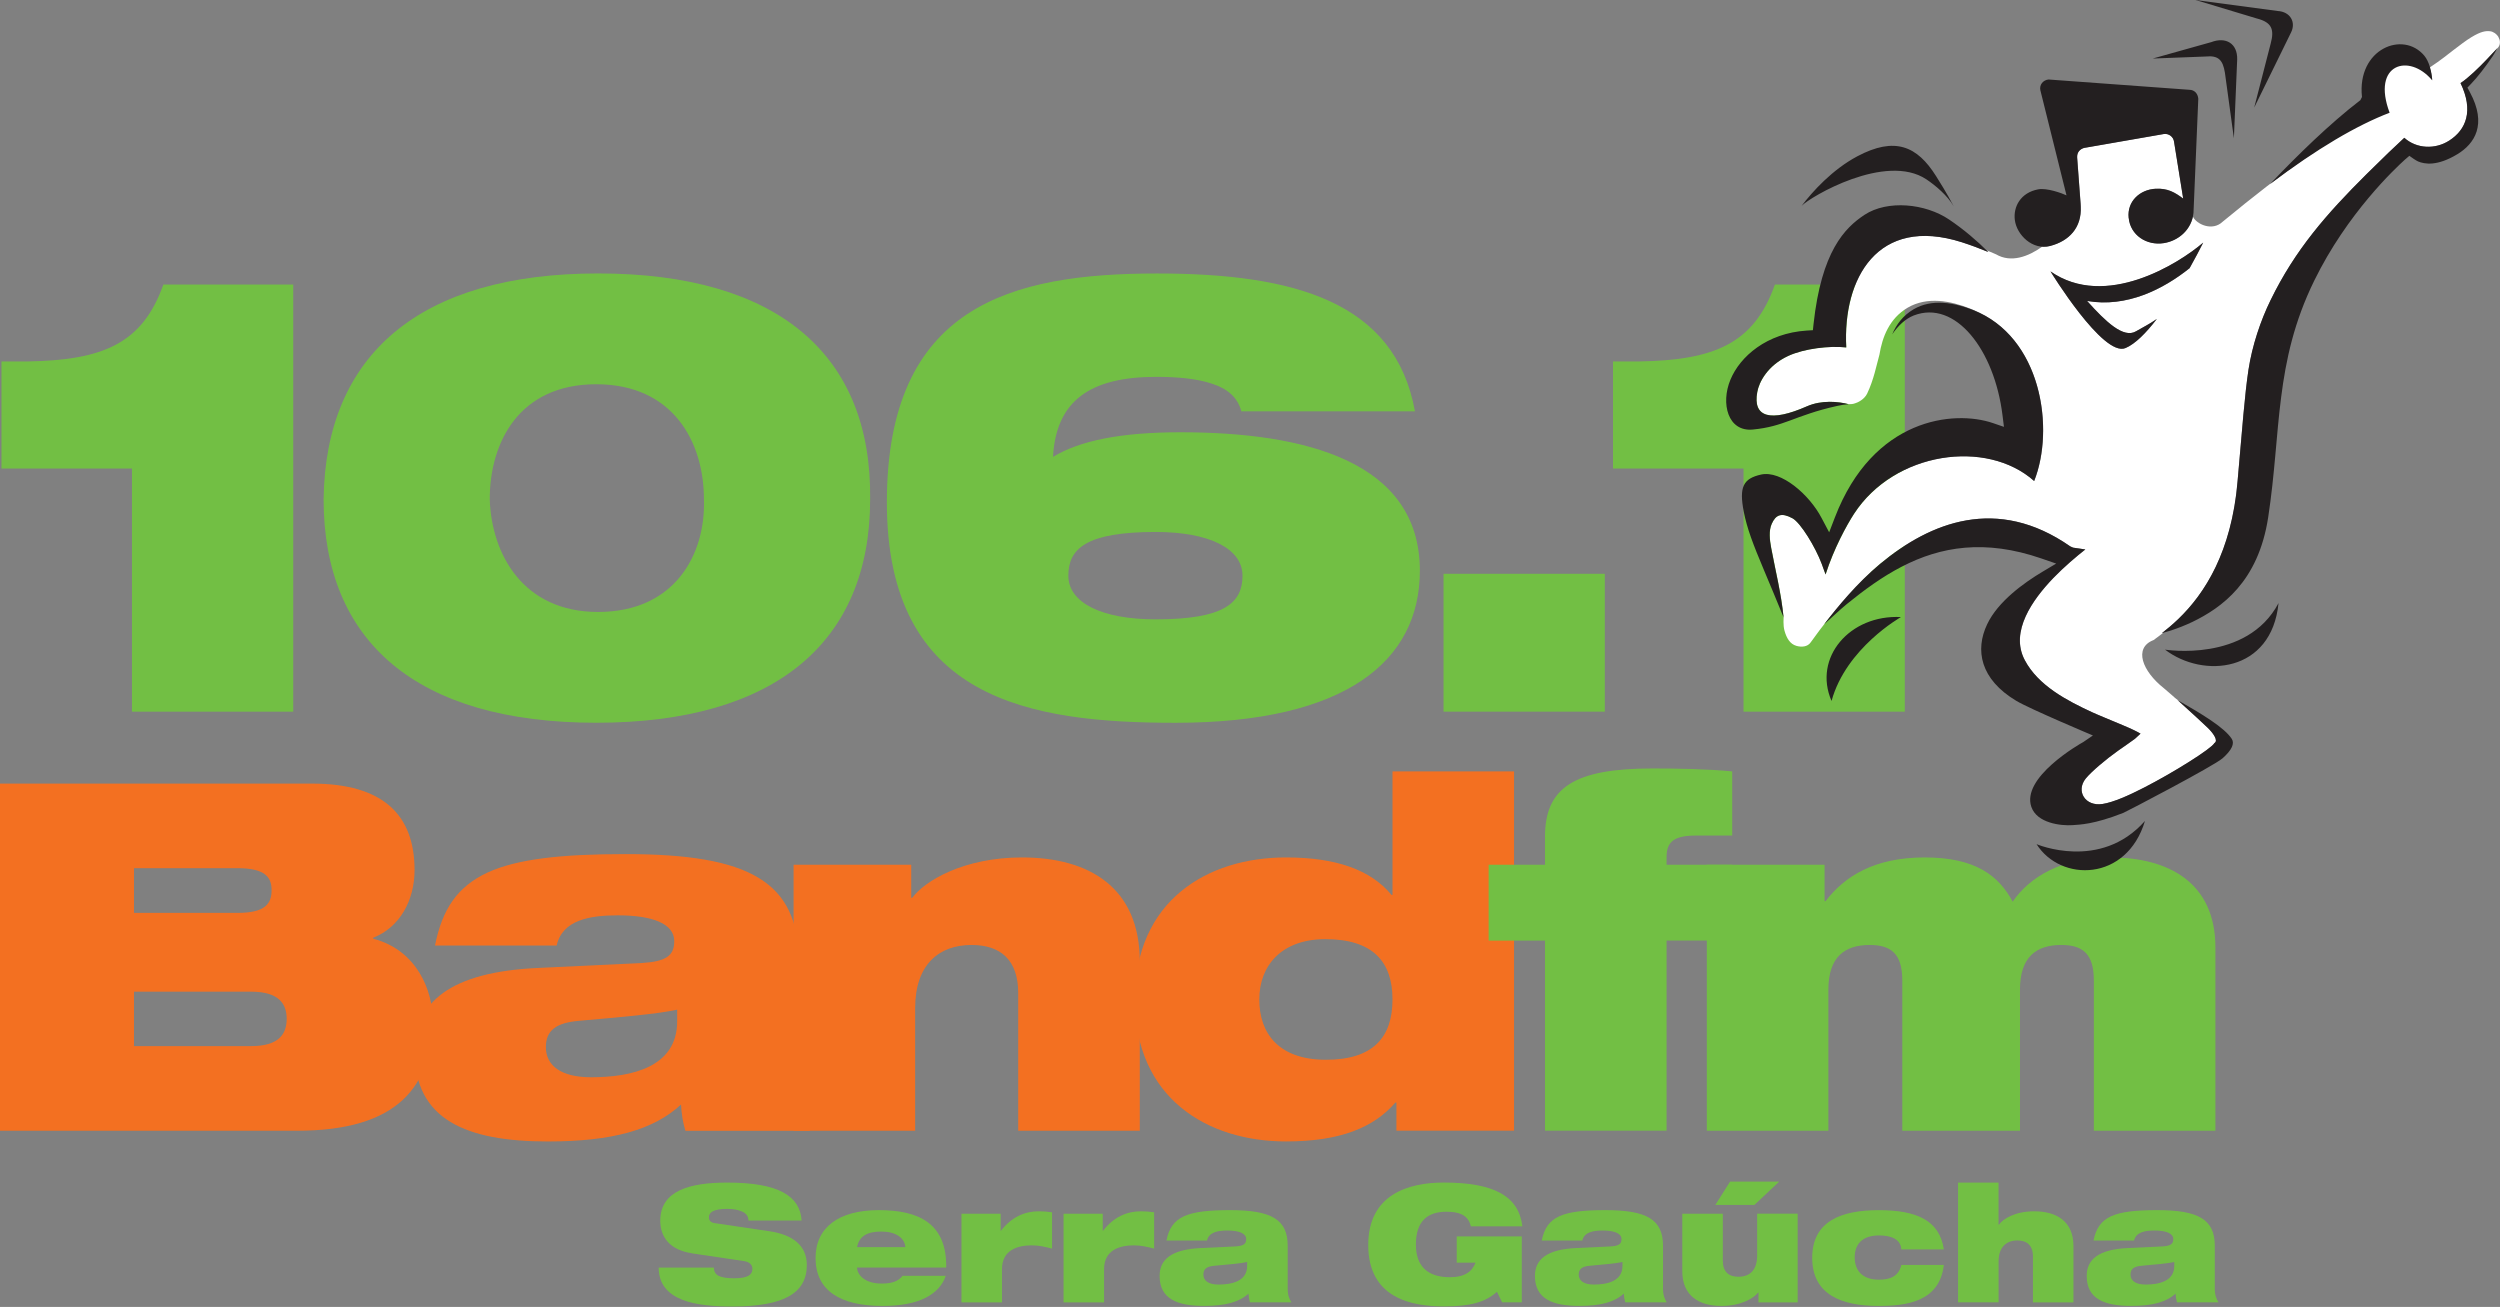 <?xml version="1.0" encoding="UTF-8"?>
<svg xmlns="http://www.w3.org/2000/svg" width="790" height="413" viewBox="0 0 790 413" fill="none">
  <rect x="0" y="0" width="790" height="413" fill="#808080" stroke="none"/>
  <g clip-path="url(#clip0_1330_14678)">
    <path d="M41.705 148.064H0.466V114.222H8.638C32.561 113.828 45.004 108.585 51.624 89.916H92.665V224.893H41.705V148.064Z" fill="#72BF44"></path>
    <path d="M188.994 86.409C245.788 86.409 275.545 112.081 274.966 157.787C274.966 202.717 245.209 228.389 188.415 228.389C131.621 228.389 102.258 202.717 102.258 157.787C102.836 112.081 132.605 86.409 189.005 86.409H188.994ZM188.994 193.377C213.311 193.377 223.033 175.09 222.443 157.787C222.443 139.696 212.721 121.421 188.404 121.421C164.086 121.421 154.758 139.708 154.758 157.787C155.336 175.102 165.255 193.377 188.982 193.377H188.994Z" fill="#72BF44"></path>
    <path d="M392.263 129.975C391.094 125.508 387.795 122.776 382.923 121.225C378.258 119.674 372.228 119.084 365.423 119.084C344.416 119.084 333.721 126.665 332.749 144.374C341.117 139.316 353.953 136.596 373.015 136.596C412.298 136.596 448.675 145.739 448.675 180.357C448.675 208.749 425.527 228.401 371.464 228.401C325.168 228.401 280.249 221.005 280.249 158.772C280.249 96.538 319.531 86.422 365.631 86.422C408.999 86.422 440.897 95.369 447.124 129.987H392.274L392.263 129.975ZM337.598 181.908C337.598 190.461 348.096 195.716 365.214 195.716C386.997 195.716 392.633 190.461 392.633 181.908C392.633 173.355 382.135 168.1 365.214 168.1C343.235 168.1 337.598 173.355 337.598 181.908Z" fill="#72BF44"></path>
    <path d="M456.158 181.317H507.118V224.881H456.158V181.317Z" fill="#72BF44"></path>
    <path d="M550.944 148.064H509.717V114.222H517.889C541.812 113.828 554.254 108.585 560.875 89.916H601.916V224.893H550.956V148.064H550.944Z" fill="#72BF44"></path>
    <path d="M-0.055 247.617H98.579C121.01 247.617 130.998 257.444 130.998 274.955C130.998 284.643 126.23 293.092 117.931 296.321V296.633C132.063 300.314 136.669 313.532 136.669 321.68C136.669 343.184 125.917 357.316 93.811 357.316H-0.055V247.617ZM42.341 288.474H75.061C83.834 288.474 85.825 285.557 85.825 281.263C85.825 277.258 83.834 274.342 75.061 274.342H42.341V288.474ZM42.341 330.569H79.378C87.977 330.569 90.593 326.876 90.593 321.969C90.593 317.062 87.977 313.369 79.378 313.369H42.341V330.569Z" fill="#F37021"></path>
    <path d="M137.46 298.772C139.763 287.245 144.52 280.196 154.046 275.728C163.421 271.423 177.402 269.895 197.692 269.895C236.87 269.895 252.379 278.657 252.379 303.703V344.27C252.379 350.728 254.08 354.548 255.932 357.326H216.592C215.828 354.872 215.365 352.094 215.203 349.027C206.604 357.013 193.548 360.705 173.12 360.705C147.298 360.705 131.025 353.795 131.025 332.279C131.025 316.92 141.928 307.083 170.354 305.856L202.761 304.316C210.446 303.853 213.062 302.025 213.062 297.395C213.062 291.863 206.152 289.247 195.249 289.247C186.476 289.247 177.726 290.647 175.898 298.784H137.483L137.46 298.772ZM213.976 319.062C207.518 320.451 196.615 321.353 182.935 322.58C175.874 323.194 172.495 325.508 172.495 330.879C172.495 336.724 177.263 340.416 186.789 340.416C199.694 340.416 213.988 337.187 213.988 322.742V319.062H213.976Z" fill="#F37021"></path>
    <path d="M250.761 273.264H287.948V283.704H288.273C292.254 278.333 304.534 270.949 322.983 270.949C344.198 270.949 360.171 280.475 360.171 303.843V357.303H321.756V313.831C321.756 303.218 316.073 298.611 306.999 298.611C296.872 298.611 289.187 304.607 289.187 318.588V357.315H250.773V273.276L250.761 273.264Z" fill="#F37021"></path>
    <path d="M441.258 348.391H440.957C434.047 356.366 423.434 360.695 406.373 360.695C381.489 360.695 358.607 347.002 358.607 315.822C358.607 284.641 381.489 270.949 406.373 270.949C422.056 270.949 433.109 274.803 439.718 282.789H440.031V243.762H478.445V357.292H441.269V348.38L441.258 348.391ZM418.839 296.771C405.008 296.771 397.936 305.081 397.936 315.822C397.936 326.563 404.082 334.884 418.989 334.884C433.897 334.884 440.031 327.813 440.031 315.822C440.031 303.831 433.734 296.771 418.839 296.771Z" fill="#F37021"></path>
    <path d="M488.223 297.22H470.41V273.262H488.223V264.349C488.223 248.991 497.297 242.833 522.181 242.833C529.542 242.833 539.38 242.984 547.378 243.759V264.037H535.85C528.79 264.037 526.637 266.178 526.637 270.796V273.25H547.366V297.208H526.637V357.289H488.223V297.208V297.22Z" fill="#72BF44"></path>
    <path d="M539.376 273.264H576.564V284.78H576.864C582.86 276.956 592.223 270.949 608.196 270.949C624.168 270.949 631.564 276.644 636.008 284.931C641.24 277.245 651.378 270.949 666.888 270.949C685.337 270.949 700.07 278.958 700.07 299.375V357.303H661.656V309.827C661.656 301.389 658.126 298.611 651.367 298.611C643.369 298.611 638.311 302.465 638.311 312.755V357.303H601.124V309.827C601.124 301.389 597.582 298.611 590.823 298.611C582.837 298.611 577.767 302.465 577.767 312.755V357.303H539.353V273.264H539.376Z" fill="#72BF44"></path>
    <path d="M647.943 85.744C647.943 85.744 664.563 112.931 671.635 110.003C674.702 108.73 678.163 105.246 681.577 100.79C679.297 102.399 677.121 103.452 674.991 104.702C671.033 107.04 665.477 101.727 659.528 95.107C672.075 97.294 683.66 91.369 691.924 84.748C693.556 81.832 695.026 79.054 696.23 76.669C688.475 83.359 665.304 97.908 647.943 85.767M789.505 11.716C790.026 12.619 790.234 13.892 789.482 14.91C788.058 16.38 786.739 17.85 785.628 19.019C783.382 21.392 779.771 24.864 777.538 26.241C781.751 35.014 779.308 41.01 773.973 44.424C769.598 47.26 763.695 47.075 759.771 43.545C757.7 45.42 752.665 50.234 747.873 55.003C735.176 67.619 725.269 78.927 717.503 94.887C714.343 101.334 711.693 109.251 710.535 116.832L710.466 117.306C709.274 125.095 708.533 135.489 707.028 152.549C706.878 154.424 706.693 156.207 706.438 157.954C703.626 176.82 695.975 188.29 688.406 195.57C686.588 197.318 684.783 198.811 683.163 200.084L683.591 199.957C682.48 200.836 681.426 201.6 680.524 202.26C674.112 204.737 676.97 212.098 683.799 217.491L686.345 219.679C686.994 220.292 687.653 220.848 688.301 221.322C690.292 223.163 692.387 225.003 694.181 226.658C695.582 227.943 696.75 229.112 697.711 230.038C699.158 231.45 701.183 234.007 699.771 234.829C698.834 236.612 686.924 244.077 677.538 248.892C672.665 251.403 667.734 253.568 664.424 254.065C658.961 254.922 655.906 250.003 659.112 246.01C660.917 243.811 665.512 239.91 669.308 237.237C671.299 235.836 673.244 234.517 674.644 233.475L676.426 231.843C675.408 231.23 673.799 230.408 670.744 229.135C667.086 227.584 663.035 225.964 661.091 225.061C653.232 221.426 644.065 216.67 639.818 208.556C635.095 199.563 642.318 189.482 648.845 182.676C652.376 179.019 656.149 175.859 658.973 173.626C657.549 173.429 656.102 173.22 655.119 173.058L654.239 172.676C631.068 156.519 609.991 165.026 594.17 178.151C586.716 184.332 577.144 196.357 577.144 196.357C576.334 197.376 575.593 198.348 574.887 199.285C573.88 200.639 572.977 201.866 572.167 203.001C571.172 204.447 569.251 204.54 567.688 204.1C565.605 203.521 564.54 201.589 563.903 199.308C563.406 197.572 563.637 195.107 563.637 195.107C562.85 187.329 561.126 180.709 559.702 173.07C559.227 170.593 558.903 167.665 559.887 165.512C561.16 162.665 562.943 161.855 566.461 163.776C569.042 165.2 573.695 172.85 575.697 178.197L576.901 181.519C579.517 173.325 583.556 165.964 585.906 162.329C598.707 142.688 627.815 138.614 642.815 152.005C649.181 135.94 645.373 108.232 625.477 98.834C624.505 98.336 623.51 97.873 622.445 97.457C616.415 95.084 609.007 93.614 602.827 97.225C596.982 100.674 594.806 106.565 593.903 112.063C592.931 115.547 592.132 119.933 590.014 124.389C589.158 126.183 587.017 127.237 586.23 127.433C585.593 127.676 584.899 127.746 584.216 127.723C580.975 126.889 575.697 126.345 571.021 128.394C559.505 133.464 553.834 131.901 555.315 123.88C555.859 120.732 558.568 115.524 565.061 112.468C570.072 110.142 578.058 109.193 583.44 109.771C582.283 87.943 593.348 68.058 619.968 76.531C622.908 77.48 625.767 78.556 628.348 79.632L627.838 79.123C628.869 79.54 629.829 79.968 630.744 80.362C635.466 83.139 640.929 81.102 645.35 77.943C646.183 77.989 646.994 77.92 647.838 77.711C653.88 76.149 657.862 71.901 657.526 65.257C657.526 64.945 657.491 64.632 657.48 64.332L656.392 49.771C656.299 48.174 657.19 47.144 658.556 46.727L683.799 42.329C685.327 42.109 686.832 43.174 687.017 44.806L689.91 62.734C687.248 60.767 685.026 59.424 681.16 59.633C676.322 59.899 672.121 63.533 672.676 68.834C673.197 74.285 678.325 77.642 683.73 76.808C688.035 76.149 691.936 73.105 692.966 68.463C694.042 70.802 699.065 73.244 702.387 70.038C704.818 68.07 707.19 66.137 709.459 64.285C728.163 49.274 742.642 40.003 754.76 35.477C753.626 32.075 753.244 29.308 753.244 27.167C753.579 18.73 763.128 16.727 768.602 25.165C768.325 23.452 768.325 23.267 767.815 21.311L770.315 19.598C772.526 18.093 777.781 13.683 780.963 11.751C784.1 9.852 785.57 9.737 786.878 9.876C787.781 9.968 788.869 10.628 789.517 11.704" fill="white"></path>
    <path d="M672.645 68.857C672.089 63.556 676.291 59.911 681.129 59.656C684.994 59.459 687.217 60.79 689.879 62.758L686.997 44.83C686.811 43.209 685.307 42.133 683.779 42.353L658.548 46.751C657.17 47.167 656.279 48.198 656.372 49.795L657.46 64.355C657.471 64.668 657.506 64.98 657.506 65.281C657.842 71.924 653.86 76.172 647.818 77.735C642.309 79.158 637.274 74.251 636.684 69.505C636.163 65.385 638.455 60.883 644.08 59.83C646.754 59.309 651.649 61.068 653.015 61.739L644.751 28.51C644.392 26.797 645.596 25.316 647.321 25.119L691.811 28.371C693.501 28.371 694.554 29.656 694.659 31.23L693.142 67.283C692.575 72.584 688.386 76.126 683.721 76.844C678.316 77.677 673.189 74.32 672.668 68.869M647.923 85.732C665.295 97.885 688.455 83.337 696.21 76.658C695.006 79.043 693.548 81.809 691.904 84.737C683.64 91.357 672.054 97.283 659.508 95.096C665.457 101.716 671.013 107.017 674.971 104.691C677.101 103.441 679.277 102.387 681.568 100.779C678.142 105.235 674.693 108.718 671.626 109.992C664.555 112.92 647.934 85.732 647.934 85.732M745.851 31.693L746.383 30.651C744.751 15.466 759.381 9.517 766.105 17.631C767.587 19.424 768.432 22.607 768.582 25.397C761.302 16.658 749.3 20.119 755.122 35.628C744.798 39.575 732.228 46.925 717.298 58.198L717.934 57.526C725.862 49.216 736.186 39.066 745.839 31.681M576.349 197.376C580.816 191.554 586.719 184.343 594.161 178.151C609.983 165.026 631.059 156.508 654.23 172.677L655.098 173.059C656.071 173.221 657.517 173.418 658.953 173.626C656.129 175.848 652.355 179.019 648.825 182.665C642.286 189.482 635.075 199.552 639.786 208.545C644.034 216.658 653.212 221.415 661.059 225.049C663.015 225.975 667.066 227.561 670.723 229.135C673.767 230.397 675.376 231.218 676.395 231.832L674.624 233.464C673.223 234.505 671.279 235.825 669.288 237.225C665.504 239.911 660.897 243.799 659.092 245.999C655.874 249.992 658.93 254.911 664.392 254.054C667.703 253.556 672.622 251.404 677.506 248.88C686.892 244.077 698.791 236.589 699.74 234.818C701.152 233.985 699.126 231.438 697.68 230.026C696.719 229.1 690.261 223.151 688.073 221.207C695.897 225.663 703.015 229.98 705.261 233.522C706.163 234.98 705.261 237.017 702.344 239.61C699.543 242.075 672.008 256.45 670.978 256.867C661.568 260.57 657.112 260.57 654.948 260.744C651.256 260.999 643.71 260.142 641.916 255.003C640.318 250.466 643.883 245.547 648.443 241.496C652.888 237.538 657.865 234.725 658.27 234.517L661.36 232.411C661.36 232.411 641.464 224.043 637.182 221.485C625.7 214.633 624.068 205.385 627.946 197.26C631.36 190.038 639.624 184.124 645.48 180.64L649.751 178.093L645.041 176.462C627.24 170.339 613.258 172.688 600.932 179.077C594.809 182.237 589.161 186.369 583.652 190.837C581.117 192.908 578.86 195.154 576.337 197.364M787.541 17.966C785.527 20.952 782.842 24.459 780.874 26.473L779.705 27.688L780.504 29.17C785.967 39.309 782.02 45.397 776.545 48.718C770.075 52.642 766.105 51.843 764.126 51.022C763.316 50.675 761.823 49.563 761.8 49.552L761.36 49.239L759.89 50.501C756.985 53.14 741.73 67.353 731.302 88.684C724.936 101.681 722.355 113.556 720.828 125.617C719.311 137.468 718.849 149.621 716.754 163.429C713.629 183.996 701.881 192.121 692.795 196.531C690.492 197.63 688.224 198.499 686.036 199.228C685.064 199.54 684.08 199.83 683.143 200.084C684.763 198.823 686.557 197.318 688.386 195.57C696.696 187.549 705.145 174.459 707.078 152.017C708.582 134.98 709.358 124.61 710.515 116.832C711.673 109.251 714.323 101.334 717.483 94.887C725.249 78.938 735.145 67.63 747.853 55.003C752.645 50.235 757.679 45.42 759.751 43.545C763.675 47.075 769.566 47.248 773.953 44.425C779.288 41.01 781.73 35.003 777.517 26.242C779.751 24.864 783.571 21.137 785.816 18.765C786.927 17.584 788.038 16.381 789.149 15.223C789.149 15.223 788.339 16.797 787.564 17.966M563.617 195.107C561.487 189.806 559.381 184.887 557.483 180.327C553.872 171.774 552.043 166.867 551.048 161.786C549.485 153.846 550.862 151.218 556.511 149.957C562.83 148.556 571.765 156.276 575.642 163.73L578.015 168.209L579.832 163.487C591.881 132.133 617.39 129.448 629.809 133.707L633.247 134.887L632.795 131.253C630.249 110.489 617.876 94.621 604.74 99.691C602.124 100.721 599.763 102.931 597.923 105.674C599.242 102.549 601.337 99.702 604.693 97.735C610.55 94.309 617.61 95.651 623.559 97.989C645.11 106.485 649.369 135.443 642.784 151.994C627.784 138.614 598.675 142.688 585.874 162.341C583.524 165.975 579.485 173.325 576.869 181.531L575.666 178.209C573.663 172.862 568.999 165.212 566.43 163.788C562.911 161.878 561.129 162.665 559.855 165.524C558.883 167.677 559.207 170.605 559.67 173.093C561.105 180.721 562.818 187.33 563.605 195.119M584.196 127.735C582.911 127.816 581.684 128.001 580.527 128.279C577.031 129.054 574.265 129.853 571.881 130.651C569.52 131.427 567.541 132.179 565.643 132.885C562.066 134.193 558.906 135.246 553.918 135.732C546.001 136.519 543.686 127.492 546.811 120.003C549.844 112.63 558.328 105.269 570.943 104.459L572.876 104.343L573.073 102.434C575.573 79.436 582.934 72.017 589.173 67.897C596.441 63.105 608.397 64.286 615.909 69.367C620.55 72.492 624.74 76.068 628.316 79.656C625.747 78.58 622.876 77.503 619.936 76.554C593.316 68.082 582.251 87.966 583.409 109.795C578.027 109.205 570.052 110.165 565.029 112.492C558.524 115.524 555.828 120.744 555.284 123.892C553.802 131.913 559.474 133.475 570.99 128.394C575.666 126.346 580.955 126.89 584.184 127.735M684.149 205.281C684.149 205.281 709.994 209.494 720.017 190.582C717.83 212.573 696.175 214.494 684.149 205.281ZM693.802 0.003L719.717 3.475C723.779 3.684 725.596 7.075 723.953 10.293L712.321 34.008L717.552 13.707C718.698 9.39 717.992 7.063 713.142 5.837L693.802 0.003ZM680.261 18.498L698.756 13.313C703.328 11.566 707.078 13.695 706.95 18.788L705.909 43.695L703.073 22.978C702.436 19.1 701.14 17.422 696.962 17.862L680.272 18.498H680.261ZM569.277 65.096C572.761 60.489 579.057 53.568 586.892 49.401C598.802 43.07 605.828 46.149 611.788 55.64C612.749 57.179 615.041 60.755 617.39 65.212C615.365 61.762 611.661 58.637 608.733 56.67C595.909 48.14 572.055 62.156 569.277 65.084M600.712 194.992C600.712 194.992 583.362 204.737 578.767 221.508C572.818 207.793 584.578 194.147 600.712 194.992ZM643.548 266.751C643.548 266.751 663.686 275.374 677.807 259.424C672.043 278.661 651.163 278.799 643.548 266.751Z" fill="#231F20"></path>
    <path d="M218.638 396.034C211.566 394.958 208.649 390.86 208.649 385.733C208.649 376.254 217.92 373.696 229.807 373.696C246.092 373.696 252.804 377.944 253.314 385.687H236.508C236.508 384.205 235.64 383.279 234.309 382.77C233.024 382.203 231.392 382.006 229.807 382.006C225.501 382.006 224.02 383.083 224.02 384.622C224.02 385.64 224.483 386.312 225.918 386.52L243.175 389.078C250.443 390.154 254.957 393.534 254.957 399.738C254.957 408.65 247.689 412.851 231.45 412.851C220.339 412.851 208.198 411.312 208.14 400.559H225.559C225.605 401.786 226.068 402.608 227.098 403.175C228.175 403.684 229.761 403.939 232.017 403.939C236.52 403.939 237.758 402.712 237.758 400.965C237.758 399.888 237.087 398.812 235.142 398.511L218.649 396.057L218.638 396.034Z" fill="#72BF44"></path>
    <path d="M298.854 403.153C297.882 406.069 295.729 408.477 292.453 410.12C289.178 411.764 284.768 412.678 278.877 412.678C265.405 412.678 257.719 407.759 257.719 397.516C257.719 387.84 265.092 382.4 277.696 382.4C290.301 382.4 299.213 386.555 299.004 400.537H270.833C270.833 402.539 272.928 405.606 278.564 405.606C281.898 405.606 283.842 404.889 285.219 403.153H298.842H298.854ZM286.099 394.09C285.844 391.069 282.928 389.171 278.518 389.171C274.108 389.171 271.504 390.56 270.833 394.09H286.099Z" fill="#72BF44"></path>
    <path d="M303.814 383.534H316.209V388.916H316.314C319.647 384.564 323.848 382.77 328.246 382.77C329.635 382.77 331.059 382.874 332.448 383.082V394.552C330.191 393.985 328.293 393.534 326.047 393.534C321.487 393.534 316.626 395.015 316.626 401.068V411.566H303.825V383.545L303.814 383.534Z" fill="#72BF44"></path>
    <path d="M336.073 383.534H348.469V388.916H348.573C351.906 384.564 356.107 382.77 360.506 382.77C361.894 382.77 363.318 382.874 364.707 383.082V394.552C362.45 393.985 360.552 393.534 358.307 393.534C353.746 393.534 348.885 395.015 348.885 401.068V411.566H336.084V383.545L336.073 383.534Z" fill="#72BF44"></path>
    <path d="M368.591 392.03C369.355 388.187 370.952 385.826 374.123 384.345C377.248 382.91 381.913 382.4 388.672 382.4C401.739 382.4 406.913 385.317 406.913 393.674V407.192C406.913 409.345 407.48 410.63 408.093 411.544H394.98C394.725 410.722 394.575 409.808 394.517 408.778C391.646 411.44 387.294 412.667 380.477 412.667C371.866 412.667 366.438 410.363 366.438 403.187C366.438 398.06 370.072 394.785 379.551 394.38L390.362 393.87C392.919 393.72 393.799 393.106 393.799 391.567C393.799 389.727 391.496 388.847 387.862 388.847C384.945 388.847 382.017 389.31 381.403 392.018H368.602L368.591 392.03ZM394.1 398.801C391.947 399.264 388.313 399.565 383.753 399.981C381.392 400.19 380.269 400.954 380.269 402.748C380.269 404.692 381.855 405.919 385.037 405.919C389.343 405.919 394.1 404.842 394.1 400.028V398.801Z" fill="#72BF44"></path>
    <path d="M460.338 390.699H480.882V411.544H474.678L473.034 408.211C469.296 411.544 464.585 412.817 456.287 412.817C446.148 412.817 432.363 410.306 432.363 393.408C432.363 377.377 445.164 373.685 456.229 373.685C472.317 373.685 479.944 378.095 481.067 387.516H464.782C464.377 385.618 463.301 384.438 461.97 383.778C460.581 383.107 458.949 382.91 457.051 382.91C451.159 382.91 447.421 385.827 447.421 393.257C447.421 400.016 451.009 403.604 458.173 403.604C462.884 403.604 465.245 401.764 466.264 398.998H460.326V390.699H460.338Z" fill="#72BF44"></path>
    <path d="M487.191 392.03C487.955 388.187 489.552 385.826 492.724 384.345C495.849 382.91 500.513 382.4 507.272 382.4C520.34 382.4 525.513 385.317 525.513 393.674V407.192C525.513 409.345 526.08 410.63 526.694 411.544H513.58C513.326 410.722 513.175 409.808 513.117 408.778C510.247 411.44 505.895 412.667 499.078 412.667C490.467 412.667 485.039 410.363 485.039 403.187C485.039 398.06 488.673 394.785 498.152 394.38L508.962 393.87C511.52 393.72 512.4 393.106 512.4 391.567C512.4 389.727 510.096 388.847 506.462 388.847C503.546 388.847 500.617 389.31 500.004 392.018H487.203L487.191 392.03ZM512.701 398.801C510.548 399.264 506.914 399.565 502.353 399.981C499.992 400.19 498.87 400.954 498.87 402.748C498.87 404.692 500.455 405.919 503.638 405.919C507.944 405.919 512.701 404.842 512.701 400.028V398.801Z" fill="#72BF44"></path>
    <path d="M568.074 411.555H555.678V408.43H555.574C554.243 410.224 550.146 412.678 544 412.678C536.928 412.678 531.604 409.506 531.604 401.717V383.534H544.405V398.384C544.405 401.914 546.303 403.453 549.324 403.453C553.317 403.453 555.262 400.942 555.262 396.74V383.523H568.063V411.544L568.074 411.555ZM546.708 373.384H562.229L554.394 380.756H542.044L546.708 373.384Z" fill="#72BF44"></path>
    <path d="M600.828 394.795C600.678 393.059 599.856 391.983 598.421 391.265C597.24 390.652 595.446 390.397 593.814 390.397C588.074 390.397 586.083 393.569 586.083 397.307C586.083 401.613 588.641 404.379 593.71 404.379C597.298 404.379 599.96 403.349 600.828 399.714H614.254C612.923 411.346 602.472 412.677 593.664 412.677C581.882 412.677 572.657 409.089 572.657 397.469C572.657 385.849 581.882 382.411 593.664 382.411C605.446 382.411 612.877 385.49 614.254 394.807H600.828V394.795Z" fill="#72BF44"></path>
    <path d="M618.739 373.697H631.54V387.019H631.644C632.871 385.225 636.667 382.771 642.813 382.771C649.885 382.771 655.209 385.942 655.209 393.732V411.556H642.408V397.053C642.408 393.523 640.51 391.984 637.489 391.984C634.11 391.984 631.552 393.986 631.552 398.639V411.544H618.751V373.685L618.739 373.697Z" fill="#72BF44"></path>
    <path d="M661.552 392.03C662.316 388.187 663.913 385.826 667.084 384.345C670.209 382.91 674.874 382.4 681.633 382.4C694.7 382.4 699.874 385.317 699.874 393.674V407.192C699.874 409.345 700.441 410.63 701.054 411.544H687.941C687.686 410.722 687.536 409.808 687.478 408.778C684.608 411.44 680.256 412.667 673.439 412.667C664.827 412.667 659.399 410.363 659.399 403.187C659.399 398.06 663.033 394.785 672.513 394.38L683.323 393.87C685.881 393.72 686.76 393.106 686.76 391.567C686.76 389.727 684.457 388.847 680.823 388.847C677.906 388.847 674.978 389.31 674.364 392.018H661.564L661.552 392.03ZM687.073 398.801C684.92 399.264 681.286 399.565 676.726 399.981C674.364 400.19 673.242 400.954 673.242 402.748C673.242 404.692 674.827 405.919 678.01 405.919C682.316 405.919 687.073 404.842 687.073 400.028V398.801Z" fill="#72BF44"></path>
  </g>
  <defs>
    <clipPath id="clip0_1330_14678">
      <rect width="790" height="412.824" fill="white"></rect>
    </clipPath>
  </defs>
</svg>
